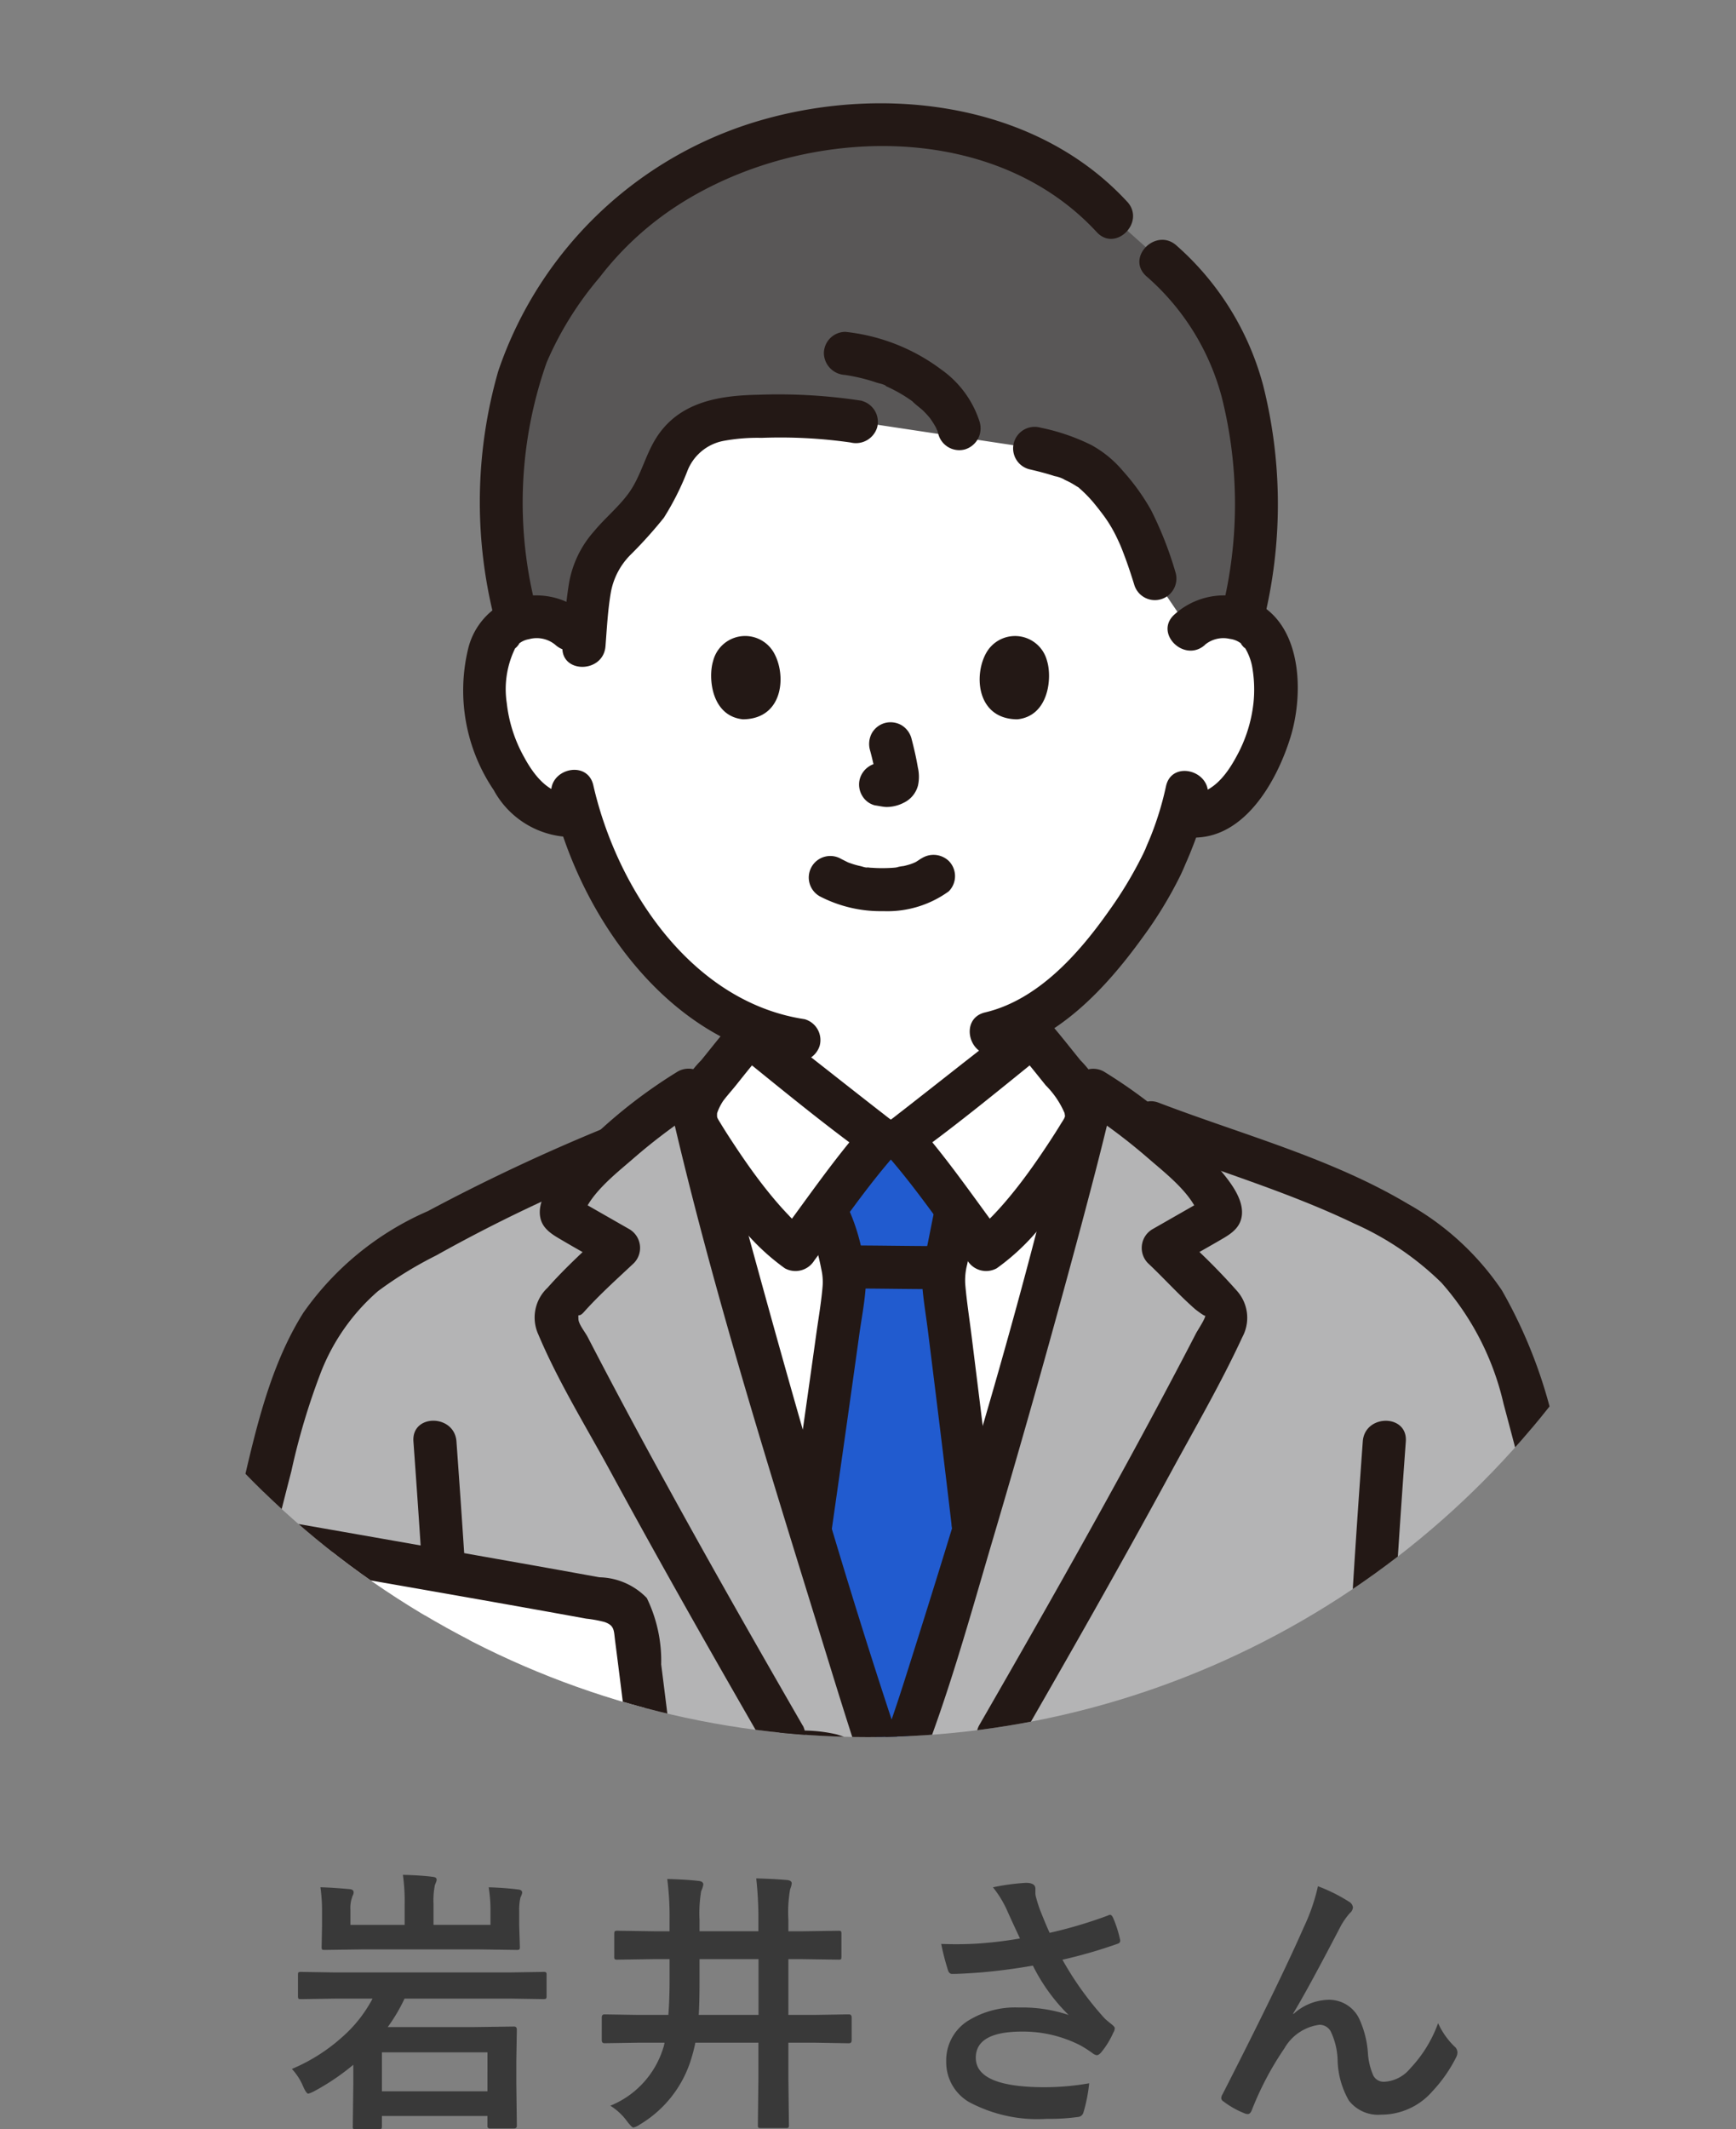 <svg xmlns="http://www.w3.org/2000/svg" xmlns:xlink="http://www.w3.org/1999/xlink" width="75" height="91.933" viewBox="0 0 75 91.933">
  <rect x="0" y="0" width="75" height="91.933" fill="#808080" stroke="none"/>
  <defs>
    <clipPath id="clip-path">
      <circle id="楕円形_45" data-name="楕円形 45" cx="37.5" cy="37.5" r="37.5" transform="translate(356 8651.69)" fill="#fff" stroke="#707070" stroke-width="1"/>
    </clipPath>
    <clipPath id="clip-path-2">
      <rect id="長方形_952" data-name="長方形 952" width="77.877" height="205.729" fill="none"/>
    </clipPath>
  </defs>
  <g id="iwai" transform="translate(-203 -8762.999)">
    <path id="パス_29844" data-name="パス 29844" d="M-23.491-4.711l-1.5.023q-.1,0-.117-.023a.277.277,0,0,1-.018-.123v-.9q0-.094.023-.111a.219.219,0,0,1,.111-.018l1.5.023h7.482l1.488-.023a.185.185,0,0,1,.117.023.2.2,0,0,1,.018.105v.9a.223.223,0,0,1-.021.123q-.021.023-.114.023l-1.488-.023h-4.512a7.328,7.328,0,0,1-.727,1.23h3.75l1.705-.023q.123,0,.123.135l-.023,1.354v.961l.023,1.834q0,.117-.123.117h-1.031a.1.1,0,0,1-.117-.117V.357H-21.5V.8q0,.094-.029.111a.183.183,0,0,1-.105.018h-1q-.094,0-.111-.023A.2.2,0,0,1-22.759.8l.023-1.822v-.832a10.022,10.022,0,0,1-1.67,1.131,1.382,1.382,0,0,1-.275.117q-.082,0-.217-.3a2.553,2.553,0,0,0-.492-.768A7.737,7.737,0,0,0-23.2-3.064a5.775,5.775,0,0,0,1.295-1.646Zm6.551,2.32H-21.5V-.709h4.559Zm.053-7.125q.668.018,1.277.094.17.018.17.141a.754.754,0,0,1-.076.205,2.5,2.5,0,0,0-.053.6v.609l.029.92q0,.1-.029.117a.236.236,0,0,1-.117.018l-1.646-.023h-4.992l-1.652.023q-.094,0-.111-.023a.219.219,0,0,1-.018-.111l.018-.92v-.609a7.143,7.143,0,0,0-.07-1.043q.5.012,1.277.082.158.018.158.141a.292.292,0,0,1-.035.129.508.508,0,0,0-.041.111,1.351,1.351,0,0,0-.064.5v.662h2.344v-.885a8.163,8.163,0,0,0-.076-1.277q.814.023,1.3.088.158.018.158.117a.329.329,0,0,1-.035.135q-.035.088-.041.105a3.411,3.411,0,0,0-.059.814v.9h2.461V-8.52A6.072,6.072,0,0,0-16.888-9.516Zm6.479,6.709-1.477.023q-.117,0-.117-.129V-3.9q0-.129.117-.129l1.477.023h1.283q.053-.674.053-1.559v-.85h-.662l-1.582.023a.214.214,0,0,1-.129-.023.219.219,0,0,1-.018-.111V-7.5q0-.1.029-.123a.236.236,0,0,1,.117-.018l1.582.023h.662V-8.1a12.646,12.646,0,0,0-.1-1.775q.779.018,1.342.082.217.018.217.158a1.243,1.243,0,0,1-.094.287A5.779,5.779,0,0,0-7.778-8.1v.48h2.543v-.469A15.636,15.636,0,0,0-5.329-9.9q.75.018,1.342.07.193.023.193.146a1,1,0,0,1-.07.252A5.711,5.711,0,0,0-3.94-8.109v.492h.563l1.6-.023q.094,0,.111.023a.258.258,0,0,1,.018.117v.973q0,.1-.023.117a.2.2,0,0,1-.105.018l-1.6-.023H-3.94v2.408H-2.8l1.471-.023q.123,0,.123.129v.99q0,.129-.123.129L-2.8-2.807H-3.94v1.512L-3.916.744A.185.185,0,0,1-3.94.861a.2.2,0,0,1-.105.018H-5.129q-.094,0-.111-.023A.219.219,0,0,1-5.258.744l.023-2.039V-2.807H-7.959a6.947,6.947,0,0,1-.182.709A4.979,4.979,0,0,1-10.35.721a.835.835,0,0,1-.287.135Q-10.7.855-10.9.6a2.584,2.584,0,0,0-.732-.686A3.944,3.944,0,0,0-9.354-2.555a1.407,1.407,0,0,0,.064-.252Zm2.6-1.2h2.578V-6.416H-7.778v.838Q-7.778-4.512-7.813-4.008Zm13.874-3.3q-.4-.855-.568-1.236a4.555,4.555,0,0,0-.6-.973,9.518,9.518,0,0,1,1.424-.193q.41,0,.41.252v.17a.638.638,0,0,0,.018.164,5.96,5.96,0,0,0,.188.6q.293.732.41.973a19.723,19.723,0,0,0,2.508-.744.27.27,0,0,1,.105-.035q.059,0,.123.117a5.169,5.169,0,0,1,.3.926.263.263,0,0,1,.012.07.134.134,0,0,1-.105.135,20.755,20.755,0,0,1-2.391.691A13.753,13.753,0,0,0,9.729-3.85q.1.094.316.264.117.1.117.152a.414.414,0,0,1-.07.205,3.567,3.567,0,0,1-.469.779q-.135.182-.24.182a.4.4,0,0,1-.193-.094A5.153,5.153,0,0,0,8.7-2.678a5.43,5.43,0,0,0-2.543-.609q-2,0-2,1.131,0,1.271,2.977,1.271a11.152,11.152,0,0,0,1.922-.17A6.788,6.788,0,0,1,8.8.229.261.261,0,0,1,8.569.4,8.668,8.668,0,0,1,7.233.48,6.269,6.269,0,0,1,3.852-.252,1.992,1.992,0,0,1,2.879-2a2.018,2.018,0,0,1,.949-1.758,3.874,3.874,0,0,1,2.2-.568,6.273,6.273,0,0,1,2.139.322A7.939,7.939,0,0,1,6.623-6.135q-1.172.205-2.314.3-.814.059-1.178.059-.141,0-.193-.217a10.614,10.614,0,0,1-.275-1.078q.363.012.65.012.428,0,.85-.023A17.143,17.143,0,0,0,6.061-7.307ZM18.939-9.562a7.147,7.147,0,0,1,1.342.668.321.321,0,0,1,.17.252.355.355,0,0,1-.135.24,3.291,3.291,0,0,0-.369.516q-1.465,2.813-2.08,3.82l.012.023a2.317,2.317,0,0,1,1.465-.615,1.442,1.442,0,0,1,1.365.791,4.206,4.206,0,0,1,.387,1.477,2.882,2.882,0,0,0,.234,1,.506.506,0,0,0,.463.27,1.558,1.558,0,0,0,1.131-.574A5.631,5.631,0,0,0,24.13-3.65a3.317,3.317,0,0,0,.7,1,.335.335,0,0,1,.135.252.452.452,0,0,1-.047.205A6.236,6.236,0,0,1,23.884-.709,2.923,2.923,0,0,1,21.675.3a1.6,1.6,0,0,1-1.4-.609,3.674,3.674,0,0,1-.486-1.723,3.07,3.07,0,0,0-.3-1.266A.546.546,0,0,0,19-3.58a2.055,2.055,0,0,0-1.512,1.02A13.362,13.362,0,0,0,16.079.111q-.07.164-.17.164a.386.386,0,0,1-.117-.023,3.827,3.827,0,0,1-.926-.516.193.193,0,0,1-.105-.152.352.352,0,0,1,.059-.17q2.449-4.793,3.516-7.225A8.338,8.338,0,0,0,18.939-9.562Z" transform="translate(241 8854)" fill="#393939"/>
    <g id="マスクグループ_897" data-name="マスクグループ 897" transform="translate(-153 111.309)" clip-path="url(#clip-path)">
      <g id="グループ_1462" data-name="グループ 1462" transform="translate(349.362 8656.15)" clip-path="url(#clip-path-2)">
        <path id="パス_22703" data-name="パス 22703" d="M70.2,257.62c-1.355-1.112-2.658-2.225-4.188-3.356-.759-.562-1.7-.95-2.425-1.56a4.257,4.257,0,0,1-.977-1.3c-.851-1.621-.775-4.646-.452-6.448,0,0,.033-.186.091-.508,2.1.241,4.732.361,6.606.379a24.777,24.777,0,0,0,4.531-.443l.834,1.31c.6.679,1.734,2.036,2.388,2.667,1.951,1.882,2.653,2.775,4.072,4.348a7.53,7.53,0,0,1,1.771,5.338c-.213,1.314-1.476,2.033-2.707,2.538a9.867,9.867,0,0,1-3.589.184A9.713,9.713,0,0,1,71.93,259c-.6-.46-1.168-.919-1.728-1.378" transform="translate(-14.212 -56.08)" fill="#595757"/>
        <path id="パス_22704" data-name="パス 22704" d="M41.876,257.5a17.555,17.555,0,0,1,4.574-2.9,7.663,7.663,0,0,0,2.815-1.3,4.042,4.042,0,0,0,.951-1.9,15.551,15.551,0,0,0,.062-6.3s-.054-.266-.14-.7a67.943,67.943,0,0,1-6.959.42,25.489,25.489,0,0,1-4.974-.526l-1.442,2.292-6.359,7.1c-3.127,3.209-2.055,6.449,1.572,7.035a9.943,9.943,0,0,0,5.626-.844,13.842,13.842,0,0,0,3.149-1.513c.391-.277.761-.562,1.127-.848" transform="translate(-6.554 -56.054)" fill="#595757"/>
        <path id="パス_22705" data-name="パス 22705" d="M72.3,244.58c1.166,2.124,3.063,3.8,4.725,5.517,1.827,1.892,4.089,3.974,4.253,6.773.179,3.063-4.242,3.038-6.25,2.476a12.115,12.115,0,0,1-4.414-2.628c-1.36-1.113-2.7-2.255-4.108-3.3-1.5-1.113-3.2-1.659-3.685-3.652a12.2,12.2,0,0,1-.047-4.834c.2-1.17-1.593-1.674-1.794-.495-.533,3.147-.579,7.187,2.366,9.175.784.529,1.616.949,2.372,1.523.943.716,1.853,1.473,2.765,2.227a19.359,19.359,0,0,0,4.878,3.378c2.732,1.1,6.551,1.3,8.776-.992,2.458-2.53.156-6.569-1.711-8.674-1.173-1.321-2.4-2.571-3.632-3.833a17.247,17.247,0,0,1-2.886-3.6c-.576-1.049-2.182-.112-1.606.939" transform="translate(-13.929 -55.803)" fill="#231815"/>
        <path id="パス_22706" data-name="パス 22706" d="M49.106,245.057a14.9,14.9,0,0,1,.035,5.274,3.816,3.816,0,0,1-.719,1.922,4.109,4.109,0,0,1-1.945.972A14.565,14.565,0,0,0,42.5,255.36a27.205,27.205,0,0,1-3.441,2.481c-2.4,1.26-6.4,2.839-8.91,1.024-2.715-1.963,1.012-5.156,2.322-6.64,2.187-2.478,4.575-4.837,6.174-7.756.575-1.05-1.03-1.989-1.606-.939a20.85,20.85,0,0,1-2.833,3.921c-1.341,1.5-2.634,3.039-4,4.513-1.2,1.29-2.46,2.569-2.771,4.377a4.034,4.034,0,0,0,.992,3.478c2.5,2.677,6.827,1.591,9.746.43a18,18,0,0,0,4.555-2.737,15.094,15.094,0,0,1,4.521-2.584,4.762,4.762,0,0,0,3.593-3.568,16.569,16.569,0,0,0,.061-6.8c-.225-1.174-2.017-.677-1.793.495" transform="translate(-6.28 -55.778)" fill="#231815"/>
        <path id="パス_22707" data-name="パス 22707" d="M53.516,127.653a.332.332,0,0,0-.653.018,42.291,42.291,0,0,1-.925,4.547,8.332,8.332,0,0,1-3.165,4.417,14.312,14.312,0,0,1-5.781,2.072,49.515,49.515,0,0,1-8.869.324c.04,1,.235,6.044.235,6.044,1.03,25.031,1.58,47.569,2.561,71.746a27.277,27.277,0,0,0,7.512,1.159,49.7,49.7,0,0,0,9.016-.778,49.676,49.676,0,0,0,9.007.781,27.351,27.351,0,0,0,7.511-1.16c.979-24.116,1.525-46.6,2.554-71.554l.24-6.407s0-.021,0-.062a55.151,55.151,0,0,1-10.095-.068,9.783,9.783,0,0,1-5.175-1.975,8.991,8.991,0,0,1-2.987-4.345,45.671,45.671,0,0,1-.992-4.757" transform="translate(-7.83 -29.232)" fill="#b4b4b5"/>
        <path id="パス_22708" data-name="パス 22708" d="M58.681,221.247a38.671,38.671,0,0,0,8.1.792,27.883,27.883,0,0,0,8.911-1.171.958.958,0,0,0,.683-.9c.946-23.336,1.544-46.686,2.492-70.022.108-2.647.2-5.293.3-7.94.045-1.2-1.815-1.2-1.86,0q-1.092,29.106-2.061,58.215-.34,9.874-.734,19.746l.683-.9a26.221,26.221,0,0,1-8.417,1.1,36.228,36.228,0,0,1-7.608-.725c-1.162-.286-1.658,1.506-.495,1.793" transform="translate(-13.313 -32.381)" fill="#231815"/>
        <path id="パス_22709" data-name="パス 22709" d="M52.916,219.456a36.256,36.256,0,0,1-7.611.722,26.208,26.208,0,0,1-8.419-1.1l.683.9c-.942-23.274-1.543-46.561-2.483-69.835q-.164-4.063-.317-8.125c-.046-1.193-1.906-1.2-1.86,0,.75,19.42,1.4,38.842,2.07,58.264q.34,9.85.732,19.7a.959.959,0,0,0,.683.9,27.891,27.891,0,0,0,8.913,1.17,38.742,38.742,0,0,0,8.105-.789c1.161-.285.67-2.079-.495-1.793" transform="translate(-7.551 -32.381)" fill="#231815"/>
        <path id="パス_22710" data-name="パス 22710" d="M57.988,155.355q.018,11.745,0,23.491l0,34.382q0,5.054,0,10.109a.93.93,0,0,0,1.859,0q0-12.1,0-24.19,0-17.093,0-34.185,0-4.8,0-9.608a.93.93,0,0,0-1.859,0" transform="translate(-13.307 -35.444)" fill="#231815"/>
        <path id="パス_22711" data-name="パス 22711" d="M56.088,57.849h-.46c-1.02,1.147-3.153,4.108-3.667,4.793-1.6-1.027-3.971-4.8-4.256-5.337,1.857,7.422,7.064,24.835,8.33,28.307,1.177-2.038,6.529-20.672,8.41-28.318-.253.491-2.646,4.313-4.262,5.348-.515-.686-2.647-3.646-3.667-4.793Z" transform="translate(-10.947 -13.147)" fill="#fff"/>
        <path id="パス_22712" data-name="パス 22712" d="M66.121,32.725a14.041,14.041,0,0,1-.864,2.641c-.452,1.226-2.948,5.525-6.106,7.2.046.606.125,1.206.231,1.809.165.945.113,1.788,1.429,2.264.085.031,3.813,1.805,3.946,1.859,0,0-3.083,7.057-12.966,7.057s-10.8-6.855-10.8-6.855c.257-.086,4.414-2.03,4.5-2.061,1.315-.475,1.258-1.318,1.429-2.264.094-.548.168-1.053.213-1.582a11.756,11.756,0,0,1-4.259-3.4A15.877,15.877,0,0,1,39.854,33.7a2.262,2.262,0,0,1-1.922-.482,6.324,6.324,0,0,1-1.855-3.007,5.8,5.8,0,0,1,.17-4.09,1.941,1.941,0,0,1,1.743-.968,2.087,2.087,0,0,1,1.511.553S37.918,13.016,52.874,13.016c16.516,0,13.373,12.694,13.373,12.694a2.087,2.087,0,0,1,1.511-.553,1.941,1.941,0,0,1,1.743.968,5.8,5.8,0,0,1,.17,4.09,6.322,6.322,0,0,1-1.854,3.007,2.3,2.3,0,0,1-1.777.512" transform="translate(-8.213 -2.987)" fill="#fff"/>
        <path id="パス_22713" data-name="パス 22713" d="M71.465,38.075a13.437,13.437,0,0,1-.609,2.03c-.089.236-.165.391-.271.656-.095.236.064-.128-.017.04-.029.062-.056.123-.086.185a17.266,17.266,0,0,1-1.488,2.476C67.7,45.3,65.927,47.3,63.651,47.835c-1.164.274-.671,2.067.495,1.793C66.832,49,68.9,46.753,70.455,44.6a17.678,17.678,0,0,0,1.617-2.645c.1-.2.182-.4.267-.6.1-.24-.068.16.039-.087.069-.161.138-.322.2-.485a13.446,13.446,0,0,0,.68-2.211c.243-1.168-1.549-1.667-1.793-.495" transform="translate(-14.454 -8.584)" fill="#231815"/>
        <path id="パス_22714" data-name="パス 22714" d="M39.548,38.507c1.153,5.059,4.961,10.576,10.429,11.4a.96.96,0,0,0,1.143-.65.936.936,0,0,0-.65-1.143c-4.867-.734-8.106-5.61-9.13-10.1-.266-1.166-2.059-.673-1.793.495" transform="translate(-9.069 -8.57)" fill="#231815"/>
        <path id="パス_22715" data-name="パス 22715" d="M54.443,43.9a5.7,5.7,0,0,0,2.749.641,4.522,4.522,0,0,0,2.824-.854.931.931,0,0,0,0-1.315.958.958,0,0,0-1.315,0c.321-.25-.018,0-.119.052-.079.041-.291.106,0,.009-.076.025-.149.057-.224.081-.095.031-.192.057-.29.079a2.1,2.1,0,0,0-.337.064c.095-.041.147-.018.006,0-.061.006-.123.012-.184.015-.148.009-.3.013-.445.012-.133,0-.266-.005-.4-.015-.061,0-.122-.008-.183-.015l-.1-.012.082.011c-.052.025-.241-.043-.3-.056-.1-.021-.191-.045-.286-.074s-.162-.054-.243-.082c-.21-.072.193.093,0,0-.1-.048-.2-.1-.3-.149a.93.93,0,1,0-.938,1.606" transform="translate(-12.39 -9.662)" fill="#231815"/>
        <path id="パス_22716" data-name="パス 22716" d="M57.247,35.86a12.36,12.36,0,0,1,.29,1.326c-.011-.082-.022-.165-.033-.247a.769.769,0,0,1,0,.183c.012-.082.022-.165.034-.247a.446.446,0,0,1-.021.082c.032-.074.063-.148.094-.223a.274.274,0,0,1-.029.053l.146-.188a.281.281,0,0,1-.043.042l.188-.145a.848.848,0,0,1-.1.055l.222-.094a.743.743,0,0,1-.177.052l.247-.033a.708.708,0,0,1-.166,0l.247.033c-.062-.008-.124-.024-.186-.032a.706.706,0,0,0-.371-.017.7.7,0,0,0-.346.11.952.952,0,0,0-.428.556.94.94,0,0,0,.094.716.891.891,0,0,0,.556.428c.165.022.325.063.492.071a1.626,1.626,0,0,0,.754-.183,1.145,1.145,0,0,0,.617-.747,1.785,1.785,0,0,0-.006-.777c-.072-.427-.171-.851-.281-1.27a.96.96,0,0,0-.427-.556.95.95,0,0,0-.717-.093.937.937,0,0,0-.556.427.979.979,0,0,0-.094.717" transform="translate(-13.03 -7.959)" fill="#231815"/>
        <path id="パス_22717" data-name="パス 22717" d="M48.573,30.93c-.221.72-.077,2.375,1.286,2.516,1.8-.011,1.9-2.012,1.291-2.953a1.427,1.427,0,0,0-2.577.438" transform="translate(-11.127 -6.85)" fill="#231815"/>
        <path id="パス_22718" data-name="パス 22718" d="M66.457,30.93c.221.72.077,2.375-1.286,2.516-1.8-.011-1.9-2.012-1.291-2.953a1.427,1.427,0,0,1,2.577.438" transform="translate(-14.582 -6.849)" fill="#231815"/>
        <path id="パス_22719" data-name="パス 22719" d="M64.965,20.808a11.172,11.172,0,0,0-1.335-3.085,5.057,5.057,0,0,0-3.855-2.534l-7.709-1.16a27.529,27.529,0,0,0-5.287-.174,3.64,3.64,0,0,0-2,.7,7.16,7.16,0,0,0-1.419,2.5c-.744,1.507-2.5,2.286-2.775,3.974a22.865,22.865,0,0,0-.263,2.4l-.6-.419a2.087,2.087,0,0,0-1.511-.553,2.441,2.441,0,0,0-.8.153,20.662,20.662,0,0,1-.65-5.29C36.654,13.38,38.137,9.405,40,7.586A14.823,14.823,0,0,1,42.863,4.6,16.442,16.442,0,0,1,53.036,1.257c3.627,0,7.307.852,10.075,3.937l2.136,1.9a11.929,11.929,0,0,1,2.3,2.7c1.083,1.793,1.657,4.048,1.8,7.53a17.146,17.146,0,0,1-.63,5.271,2.436,2.436,0,0,0-.74-.133,2.09,2.09,0,0,0-1.512.553Z" transform="translate(-8.435 -0.288)" fill="#595757"/>
        <path id="パス_22720" data-name="パス 22720" d="M39.878,28.394a3.208,3.208,0,0,0-3.494-.521,3.048,3.048,0,0,0-1.6,2.053A7.668,7.668,0,0,0,35.9,35.98a3.872,3.872,0,0,0,3.527,2.026.961.961,0,0,0,.93-.93.936.936,0,0,0-.93-.93c-1.059.138-1.753-.739-2.212-1.586a6.145,6.145,0,0,1-.751-2.335,4.009,4.009,0,0,1,.4-2.442c-.147.233.239-.208.109-.112a.949.949,0,0,1,.45-.206,1.259,1.259,0,0,1,1.138.243c.89.8,2.21-.515,1.315-1.315" transform="translate(-7.932 -6.328)" fill="#231815"/>
        <path id="パス_22721" data-name="パス 22721" d="M75.636,29.706a1.242,1.242,0,0,1,1.077-.257.992.992,0,0,1,.511.218c-.129-.095.253.341.109.113a2.453,2.453,0,0,1,.365.985,5.614,5.614,0,0,1,.037,1.456,6.163,6.163,0,0,1-.751,2.335c-.459.848-1.153,1.724-2.212,1.587a.934.934,0,0,0-.93.929.953.953,0,0,0,.93.93c2.447.317,3.949-2.326,4.56-4.3.549-1.774.526-4.528-1.208-5.663a3.19,3.19,0,0,0-3.8.355c-.9.8.424,2.11,1.315,1.315" transform="translate(-16.944 -6.325)" fill="#231815"/>
        <path id="パス_22722" data-name="パス 22722" d="M63.485,4.248C59.566,0,53.086-.818,47.713.717a16.946,16.946,0,0,0-11.4,10.852,20.46,20.46,0,0,0-.135,10.8.93.93,0,0,0,1.793-.494,18.186,18.186,0,0,1,.438-10.693,14.441,14.441,0,0,1,2.282-3.663A13.44,13.44,0,0,1,44.1,4.385C49.418.972,57.642.656,62.171,5.562c.813.881,2.125-.435,1.315-1.315" transform="translate(-8.151 0)" fill="#231815"/>
        <path id="パス_22723" data-name="パス 22723" d="M77.862,24.126a20.987,20.987,0,0,0-.015-10.186A12.24,12.24,0,0,0,74.106,7.9c-.883-.8-2.2.506-1.315,1.315a10.476,10.476,0,0,1,3.263,5.216,18.925,18.925,0,0,1,.015,9.2c-.281,1.163,1.512,1.659,1.794.495" transform="translate(-16.636 -1.756)" fill="#231815"/>
        <path id="パス_22724" data-name="パス 22724" d="M53.089,16.589a23.65,23.65,0,0,0-4.49-.26c-1.715.032-3.441.318-4.417,1.891-.465.748-.653,1.64-1.172,2.357-.437.6-1.029,1.08-1.5,1.65a4.527,4.527,0,0,0-1.077,2.229c-.145.9-.213,1.815-.284,2.728-.093,1.193,1.767,1.187,1.859,0,.061-.782.1-1.567.235-2.342a3.071,3.071,0,0,1,.886-1.642,19.168,19.168,0,0,0,1.4-1.56,11.676,11.676,0,0,0,1.009-2,2.093,2.093,0,0,1,1.556-1.317,8.018,8.018,0,0,1,1.653-.133,21.489,21.489,0,0,1,3.853.2.957.957,0,0,0,1.144-.65.938.938,0,0,0-.65-1.143" transform="translate(-9.211 -3.745)" fill="#231815"/>
        <path id="パス_22725" data-name="パス 22725" d="M66.107,19.96c.374.087.746.18,1.111.3a1.366,1.366,0,0,1,.44.159l-.08-.034.082.037c.069.032.139.066.207.1.1.055.207.116.305.182a.61.61,0,0,1,.152.106c-.117-.173-.1-.079-.023-.014a5.73,5.73,0,0,1,.545.549c.095.11.184.225.276.337-.155-.19,0,0,.02.028l.153.2a5.778,5.778,0,0,1,.479.75c.085.159.163.322.237.487.023.051.045.1.068.153-.032-.076-.035-.083-.01-.022q.061.147.118.3c.172.445.323.9.463,1.352a.93.93,0,0,0,1.794-.494,15.661,15.661,0,0,0-1.063-2.711A9.5,9.5,0,0,0,70.16,20.03,4.783,4.783,0,0,0,68.8,18.916a8.963,8.963,0,0,0-2.2-.75.93.93,0,1,0-.495,1.793" transform="translate(-15.015 -4.163)" fill="#231815"/>
        <path id="パス_22726" data-name="パス 22726" d="M61.553,16.739a4.4,4.4,0,0,0-1.664-2.3,8.385,8.385,0,0,0-4.15-1.633.931.931,0,0,0-.93.93.959.959,0,0,0,.93.93c-.21-.028.082.015.123.022.093.016.186.033.278.052.153.032.306.067.457.108q.253.067.5.152c.069.023.369.083.4.15-.116-.049-.126-.053-.032-.012l.062.028c.071.032.142.066.212.1q.188.094.371.2t.34.212c.058.039.115.078.171.119s.154.169,0-.007c.152.169.361.3.522.464.069.07.136.143.2.217.035.041.069.085.1.126s-.143-.2-.023-.027a3.735,3.735,0,0,1,.272.448c.015.032.028.067.045.1-.14-.242-.068-.179-.042-.095s.045.138.062.21a.937.937,0,0,0,1.143.649.949.949,0,0,0,.65-1.143" transform="translate(-12.577 -2.938)" fill="#231815"/>
        <path id="パス_22727" data-name="パス 22727" d="M42.507,58.192c.417-.146.821-.355,1.222-.539.618-.283,1.236-.569,1.853-.855.485-.225.969-.451,1.454-.673.05-.023.1-.045.151-.069s.126-.055-.075.031c-.24.1-.027.015.035-.01.119-.048.238-.1.354-.152a2.58,2.58,0,0,0,1.148-1.061,4.114,4.114,0,0,0,.389-1.365c.109-.7.23-1.4.294-2.108a.935.935,0,0,0-.931-.93.954.954,0,0,0-.929.93,17.916,17.916,0,0,1-.43,2.553c-.028.116.09-.139.016-.047a.789.789,0,0,0-.063.112c-.1.181.078-.049-.038.049a1.019,1.019,0,0,0-.1.1c.1-.115.063-.04.007-.006s-.092.059-.141.087c-.018.01-.21.107-.136.073-.067.03-.325.134-.474.2-1.033.475-2.062.957-3.094,1.431q-.4.185-.8.367l-.256.114c-.211.094.23-.086.055-.025a.953.953,0,0,0-.649,1.143.938.938,0,0,0,1.143.65" transform="translate(-9.484 -11.579)" fill="#231815"/>
        <path id="パス_22728" data-name="パス 22728" d="M64.915,51.29c.059.66.156,1.316.264,1.97a7.588,7.588,0,0,0,.19,1.019,2.555,2.555,0,0,0,.7,1.156,2.864,2.864,0,0,0,.623.436,4.963,4.963,0,0,0,.465.2c.305.117-.213-.1-.1-.045.916.471,1.869.882,2.8,1.322.443.21.882.427,1.334.616a.932.932,0,0,0,1.144-.65.96.96,0,0,0-.65-1.143c.463.194.029,0-.08-.046l-.6-.282-1.618-.765c-.417-.2-.834-.4-1.252-.591-.045-.022-.09-.043-.136-.063l-.035-.015c-.067-.03-.156-.067-.225-.095-.022-.009-.172-.076-.037-.012-.086-.042-.169-.087-.252-.136-.025-.015-.161-.106-.057-.032s0,0-.015-.015c-.067-.067-.182-.219-.069-.049-.049-.075-.089-.158-.138-.232s.045.078.034.086-.055-.162-.057-.17c-.022-.077-.042-.156-.058-.234-.039-.186-.064-.374-.092-.561-.092-.612-.173-1.068-.228-1.671a.93.93,0,1,0-1.859,0" transform="translate(-14.895 -11.556)" fill="#231815"/>
        <path id="パス_22729" data-name="パス 22729" d="M71.281,110.035c.455,4.379.8,8.013,1.056,11.424a.58.58,0,0,1-.536.625c-3.29.251-9.394.626-12.591.1a9.778,9.778,0,0,1-5.174-1.976,8.988,8.988,0,0,1-2.987-4.344,45.46,45.46,0,0,1-.989-4.743.332.332,0,0,0-.656,0,42.358,42.358,0,0,1-.925,4.548,8.331,8.331,0,0,1-3.165,4.417,14.325,14.325,0,0,1-5.781,2.071,50.272,50.272,0,0,1-10.832.18.637.637,0,0,1-.569-.687c.331-3.994.608-7.011,1.217-12.487.386-4.319.789-8.555,1.183-11.674.1-1.9.156-3.794.174-5.7H19.051a117.04,117.04,0,0,1,3.84-21.025c.683-2.952,1.688-5.758,3.953-7.585a31.417,31.417,0,0,1,3.005-1.8c2.193-1.116,5.546-2.789,7.552-3.564l.086-.033A26.788,26.788,0,0,1,40.76,55.3c1.315,5.839,6.737,24.1,8.455,29.157h.566c1.752-4.324,7.14-23.318,8.454-29.157.42.269.917.61,1.44,1l1.148.442c2.048.788,7.261,2.543,9.493,3.679a24.839,24.839,0,0,1,2.65,1.637,12.416,12.416,0,0,1,4.086,7.291c2.4,9.162,3.415,13.492,4.242,21.28a13.835,13.835,0,0,1-.407,4.681,8.1,8.1,0,0,1-2.44,3.951,8.836,8.836,0,0,1-5.572,2.105c-.794.025-1.589.031-2.379.021.25,2.634.488,5.615.785,8.655" transform="translate(-4.372 -12.689)" fill="#b4b4b5"/>
        <path id="パス_22730" data-name="パス 22730" d="M55.884,80.82c-.547-1.763-1.174-3.826-1.827-6.012.71-5.017,1.477-10.338,1.472-10.616a5.63,5.63,0,0,0-.328-1.568,8.749,8.749,0,0,0-.416-1.353s-.035-.07-.095-.186c.814-1.1,1.8-2.4,2.4-3.071h.888c.6.675,1.584,1.976,2.4,3.074a.21.21,0,0,0-.011.034c-.17.7-.2,1.034-.342,1.692q-.04.2-.092.4a3.934,3.934,0,0,0-.136.885c0,.168.754,5.975,1.309,10.756-1.346,4.55-2.6,8.524-3.289,10.226h-.566c-.334-.982-.808-2.464-1.364-4.256" transform="translate(-12.405 -13.312)" fill="#215bcf"/>
        <path id="パス_22731" data-name="パス 22731" d="M33.069,113.42c.3-3.311.6-6.622.973-9.924a78.675,78.675,0,0,0,.389-9.041c-.01-6.59-.439-13.171-.912-19.74-.086-1.187-1.946-1.2-1.859,0,.473,6.57.9,13.151.912,19.74a78.849,78.849,0,0,1-.389,9.041c-.376,3.3-.677,6.613-.973,9.924-.107,1.191,1.753,1.184,1.859,0" transform="translate(-7.161 -16.94)" fill="#231815"/>
        <path id="パス_22732" data-name="パス 22732" d="M72.006,114.839c.366,3.85.7,7.7,1.081,11.548q.276,2.768.519,5.541.1,1.2.2,2.4a2.563,2.563,0,0,0,.045.586c-.125-.191.327-.116.076-.28-.149-.1-.851.062-1.037.074a75.1,75.1,0,0,1-9.169.212c-3.149-.171-6.2-.888-8.169-3.548a10.043,10.043,0,0,1-1.586-4.023c-.19-.883-.325-1.778-.509-2.662-.136-.655-.411-1.225-1.16-1.3a1.25,1.25,0,0,0-1.315.871,22.925,22.925,0,0,0-.527,2.82,10.1,10.1,0,0,1-1.507,4c-1.933,2.7-5.475,3.521-8.6,3.809a51.137,51.137,0,0,1-5.519.185c-.878-.014-1.756-.047-2.631-.109a2.548,2.548,0,0,0-.539-.042q-.378-.147-.207.086.11.295.076-.168a9.644,9.644,0,0,0,.1-1.214c.313-3.67.686-7.334,1.093-11,.132-1.187-1.729-1.178-1.859,0-.392,3.53-.755,7.061-1.059,10.6-.128,1.493-.5,3.267,1.466,3.517a37.638,37.638,0,0,0,5.1.192c3.494-.037,7.072-.277,10.3-1.717a9.7,9.7,0,0,0,5.453-7.064c.2-.922.378-1.851.532-2.782l.03-.179q.327-.921-1.08-.362a3.29,3.29,0,0,0,.118.7q.147.851.32,1.7a14.086,14.086,0,0,0,1.415,4.333c1.783,3.094,4.74,4.5,8.151,5.01a47.51,47.51,0,0,0,9.593.1q1.082-.06,2.164-.139A2.707,2.707,0,0,0,75.3,136c.579-.624.381-1.494.319-2.26q-.109-1.371-.231-2.741c-.48-5.388-1.007-10.774-1.519-16.16-.112-1.181-1.973-1.193-1.859,0" transform="translate(-6.813 -26.148)" fill="#231815"/>
        <path id="パス_22733" data-name="パス 22733" d="M84.762,74.716c-.407,5.631-.775,11.267-.883,16.912a.93.93,0,0,0,1.859,0c.108-5.646.476-11.281.883-16.912.086-1.194-1.774-1.189-1.859,0" transform="translate(-19.248 -16.94)" fill="#231815"/>
        <path id="パス_22734" data-name="パス 22734" d="M49.931,52.24c-.583.651-1.3,1.606-1.87,2.265a1.8,1.8,0,0,0-.391,1.616c.219.438,2.638,4.317,4.267,5.361.515-.686,2.648-3.645,3.668-4.793-.382-.27-5.427-4.248-5.674-4.448" transform="translate(-10.924 -11.988)" fill="#fff"/>
        <path id="パス_22735" data-name="パス 22735" d="M64.815,52.24c.583.651,1.3,1.606,1.87,2.265a1.8,1.8,0,0,1,.391,1.616c-.219.438-2.638,4.317-4.267,5.361-.515-.686-2.648-3.645-3.668-4.793.382-.27,5.427-4.248,5.674-4.448" transform="translate(-13.571 -11.988)" fill="#fff"/>
        <path id="パス_22736" data-name="パス 22736" d="M50.172,82.455C48.179,79,46.2,75.532,44.282,72.034q-1.4-2.539-2.746-5.1-.329-.628-.655-1.256c-.11-.214-.394-.552-.4-.778-.01-.315-.012-.021.232-.294.67-.75,1.433-1.431,2.165-2.119a.938.938,0,0,0-.188-1.46l-1.3-.743-.65-.371q-.54-.363-.192-.055.046.358.094.717c.223-1.008,1.492-1.976,2.225-2.616a25.028,25.028,0,0,1,2.848-2.134l-1.366-.556C46.19,63.4,48.741,71.43,51.2,79.4c.518,1.68,1.038,3.36,1.6,5.025.382,1.127,2.178.643,1.793-.495C51.949,76.123,49.7,68.149,47.532,60.2c-.491-1.8-.98-3.608-1.393-5.429a.936.936,0,0,0-1.365-.556,21.8,21.8,0,0,0-4.789,3.975c-.507.6-1.352,1.522-1.139,2.38.119.479.565.716.953.944.646.38,1.3.743,1.952,1.114q-.094-.73-.188-1.46c-.819.769-1.666,1.533-2.409,2.377a1.759,1.759,0,0,0-.4,2.033c.861,2.043,2.077,4,3.135,5.949,2.167,3.987,4.412,7.933,6.68,11.864a.931.931,0,0,0,1.606-.939" transform="translate(-8.854 -12.412)" fill="#231815"/>
        <path id="パス_22737" data-name="パス 22737" d="M59.8,64.026c-1.315,0-2.629-.028-3.944-.028a.93.93,0,1,0,0,1.859c1.315,0,2.629.028,3.944.028a.93.93,0,1,0,0-1.859" transform="translate(-12.603 -14.686)" fill="#231815"/>
        <path id="パス_22738" data-name="パス 22738" d="M60.9,61.527c-.162.693-.277,1.395-.434,2.089a4.42,4.42,0,0,0-.156,1.268c.048.7.171,1.408.258,2.107.345,2.77.69,5.539,1.014,8.312a.959.959,0,0,0,.93.93.934.934,0,0,0,.929-.93c-.317-2.718-.655-5.433-.994-8.149-.091-.728-.206-1.459-.269-2.191a2.681,2.681,0,0,1,.08-.853c.154-.694.272-1.4.434-2.088.272-1.164-1.52-1.661-1.793-.495" transform="translate(-13.838 -13.966)" fill="#231815"/>
        <path id="パス_22739" data-name="パス 22739" d="M54.721,75.536c.4-2.8.8-5.6,1.187-8.4.1-.7.24-1.42.279-2.13a8.663,8.663,0,0,0-.862-3.511.937.937,0,0,0-1.272-.334.953.953,0,0,0-.334,1.272,11.381,11.381,0,0,1,.542,1.906,2.447,2.447,0,0,1,.055.776c-.058.679-.177,1.358-.271,2.033-.366,2.631-.744,5.26-1.117,7.89a.963.963,0,0,0,.65,1.144.936.936,0,0,0,1.143-.65" transform="translate(-12.142 -14.009)" fill="#231815"/>
        <path id="パス_22740" data-name="パス 22740" d="M49,51.307c-.493.558-.949,1.147-1.419,1.724a4.6,4.6,0,0,0-1.1,1.78,2.924,2.924,0,0,0,.677,2.433q.862,1.34,1.848,2.592a9.742,9.742,0,0,0,2.188,2.174.953.953,0,0,0,1.272-.334c1.158-1.547,2.245-3.158,3.522-4.605a.947.947,0,0,0-.188-1.46c-.115-.082-.226-.171-.338-.257.25.192-.126-.1-.186-.145l-.346-.27q-.935-.73-1.867-1.464c-.917-.72-1.84-1.435-2.748-2.167a.958.958,0,0,0-1.315,0,.936.936,0,0,0,0,1.315c1.926,1.553,3.852,3.151,5.862,4.595q-.094-.73-.188-1.461c-1.382,1.567-2.562,3.311-3.813,4.982l1.272-.334a5.06,5.06,0,0,1-.787-.7c-.31-.321-.6-.66-.879-1.006-.551-.683-1.069-1.427-1.557-2.172-.175-.267-.348-.536-.513-.81-.049-.081-.1-.161-.144-.246a.39.39,0,0,1-.043-.079c.058.234.058-.074.059-.079a2.288,2.288,0,0,1,.263-.531c.175-.232.372-.448.554-.675.4-.5.8-1.007,1.229-1.49a.951.951,0,0,0,0-1.315.938.938,0,0,0-1.315,0" transform="translate(-10.65 -11.712)" fill="#231815"/>
        <path id="パス_22741" data-name="パス 22741" d="M63.774,83.394c2.268-3.931,4.513-7.876,6.68-11.864,1.049-1.929,2.171-3.856,3.092-5.849a1.748,1.748,0,0,0-.237-2,27.749,27.749,0,0,0-2.53-2.507q-.094.73-.188,1.46c.65-.371,1.3-.738,1.952-1.114.394-.229.828-.463.953-.944.222-.852-.638-1.793-1.139-2.38a21.87,21.87,0,0,0-4.789-3.976.937.937,0,0,0-1.365.556c-1.865,8.233-4.3,16.4-6.845,24.447-.5,1.58-.992,3.171-1.61,4.709-.446,1.11,1.352,1.593,1.793.495,1.314-3.269,2.249-6.716,3.248-10.089q2-6.761,3.823-13.576c.485-1.824.967-3.651,1.384-5.492l-1.366.556a25.028,25.028,0,0,1,2.848,2.134c.741.647,2,1.6,2.225,2.616.031-.239.062-.478.093-.717q.349-.309-.192.055l-.65.371-1.3.743a.938.938,0,0,0-.188,1.46c.69.648,1.333,1.368,2.043,1.99,0,0,.455.358.434.267.026.109-.331.645-.4.777q-.324.629-.653,1.254Q69.5,69.419,68.06,72.034c-1.922,3.5-3.9,6.964-5.891,10.421a.931.931,0,0,0,1.606.938" transform="translate(-13.235 -12.412)" fill="#231815"/>
        <path id="パス_22742" data-name="パス 22742" d="M63.884,52.621c.427.482.825.989,1.229,1.49a3.822,3.822,0,0,1,.812,1.194c.01.033.031.253.041.131.006-.072.009-.024-.012.023a2.254,2.254,0,0,1-.153.26c-.165.274-.337.542-.512.81-.478.728-.986,1.459-1.521,2.127-.29.362-.593.717-.915,1.052-.139.143-.282.284-.431.417-.069.061-.138.121-.21.178.139-.11-.119.082-.147.1l1.272.334c-1.251-1.671-2.431-3.415-3.813-4.981q-.095.73-.189,1.46c2.01-1.442,3.936-3.041,5.862-4.594a.935.935,0,0,0,0-1.315.951.951,0,0,0-1.315,0c-.908.732-1.831,1.446-2.748,2.167q-.932.733-1.867,1.464l-.345.269c-.065.051-.438.338-.186.146-.112.086-.223.174-.339.257a.948.948,0,0,0-.188,1.46c1.278,1.449,2.365,3.059,3.522,4.605A.947.947,0,0,0,63,62.009a9.694,9.694,0,0,0,2.188-2.174q.987-1.251,1.849-2.591a2.929,2.929,0,0,0,.677-2.433,4.619,4.619,0,0,0-1.1-1.779c-.47-.577-.925-1.167-1.419-1.724a.93.93,0,0,0-1.315,1.315" transform="translate(-13.297 -11.712)" fill="#231815"/>
        <path id="パス_22743" data-name="パス 22743" d="M72.755,57.777c2.973,1.136,6.067,2.042,8.94,3.422a12.786,12.786,0,0,1,3.767,2.553,11.893,11.893,0,0,1,2.685,5.228c1.064,3.986,2.1,8,2.925,12.038q.528,2.591.91,5.21a39.251,39.251,0,0,1,.609,5.664,9.453,9.453,0,0,1-1.553,5.677,7.637,7.637,0,0,1-5.985,3,.93.93,0,0,0,0,1.859,9.384,9.384,0,0,0,9.045-7.24,17.062,17.062,0,0,0,.133-5.961c-.233-2.007-.51-4.01-.855-6-.744-4.29-1.822-8.513-2.917-12.724a21.082,21.082,0,0,0-2.384-6.42A11.913,11.913,0,0,0,84,60.342c-3.316-1.973-7.166-2.989-10.75-4.359-1.119-.428-1.6,1.369-.495,1.793" transform="translate(-16.551 -12.832)" fill="#231815"/>
        <path id="パス_22744" data-name="パス 22744" d="M46.057,94.5c-.173.149-.358.319-.558.515.408,3.417.834,7.094,1.21,10.357L49.18,104.1l.912-.472c.873-.452,1.472-.8,2.211-1.207-.979,1.023-1.449,1.415-2.775,2.861a1.406,1.406,0,0,0-.136,1.453c.442.646,1.372.384,1.62.25a44.548,44.548,0,0,1,4.717-2.6,15.04,15.04,0,0,0,4.529.234c.4-3.006.841-6.952,1.1-9.232-1.523.368-3.081-.44-4.489-1.158q-1.281-.653-2.6-1.233a8.072,8.072,0,0,0-1.417-.513,5.815,5.815,0,0,0-3.559.452c-1.3.559-1.928.44-3.242,1.567" transform="translate(-10.441 -21.196)" fill="#fff"/>
        <path id="パス_22745" data-name="パス 22745" d="M19.7,92.255A126.851,126.851,0,0,1,22.183,76.8c.358-1.533.74-3.062,1.135-4.586a29.441,29.441,0,0,1,1.294-4.316,8.943,8.943,0,0,1,2.448-3.457A16.876,16.876,0,0,1,29.572,62.9a66.911,66.911,0,0,1,7.8-3.722c1.1-.432.623-2.231-.494-1.793a82.764,82.764,0,0,0-7.663,3.6,12.778,12.778,0,0,0-5.382,4.392c-1.69,2.69-2.248,6.021-2.994,9.059-.687,2.8-1.306,5.615-1.782,8.457-.52,3.1-.878,6.23-1.211,9.357-.127,1.188,1.734,1.18,1.859,0" transform="translate(-4.093 -13.154)" fill="#231815"/>
        <path id="パス_22746" data-name="パス 22746" d="M2.363,76.935c6.668,1.137,25.491,4.383,31.149,5.433a.987.987,0,0,1,.8.845c.757,5.742,2.011,16.635,2.748,23.13a.989.989,0,0,1-1.141,1.09c-7.444-1.205-25.421-4.639-30.691-5.8a.983.983,0,0,1-.761-.794c-1-5.646-2.663-18.463-3.251-22.8a.99.99,0,0,1,1.149-1.109" transform="translate(-0.276 -17.651)" fill="#fff"/>
        <path id="パス_22747" data-name="パス 22747" d="M1.839,77.558q10.392,1.772,20.775,3.589c3.118.545,6.237,1.09,9.352,1.657a5.378,5.378,0,0,1,.787.144c.443.155.4.366.461.825q.183,1.422.358,2.845.4,3.21.774,6.421.417,3.529.823,7.059.175,1.511.348,3.022.087.765.174,1.529a4.713,4.713,0,0,1,.161,1.42c-.126.283-.456.113-.782.059q-.539-.089-1.076-.181-1.209-.206-2.418-.42-2.686-.474-5.368-.969-5.913-1.088-11.816-2.235-2.6-.505-5.2-1.026c-1.2-.242-2.473-.4-3.647-.754-.462-.139-.468-.256-.551-.743q-.1-.573-.191-1.148-.252-1.557-.482-3.119c-.334-2.233-.65-4.468-.959-6.705Q2.91,85.57,2.476,82.31L2.12,79.648q-.086-.632-.17-1.266c-.039-.293-.27-.811.137-.791,1.2.059,1.193-1.8,0-1.859A1.944,1.944,0,0,0,0,77.528a12.074,12.074,0,0,0,.256,2.12q.379,2.827.759,5.653c.587,4.34,1.177,8.682,1.859,13.01.13.824.2,1.7.415,2.5a2.159,2.159,0,0,0,1.882,1.546c1.4.3,2.8.585,4.209.865q6.134,1.227,12.283,2.372c3.971.745,7.943,1.479,11.927,2.157a9.4,9.4,0,0,0,2.41.326,1.942,1.942,0,0,0,1.7-2.127c-.117-2.236-.512-4.494-.769-6.718-.557-4.82-1.117-9.639-1.728-14.453a6.2,6.2,0,0,0-.622-2.867,2.927,2.927,0,0,0-2.05-.894q-2.233-.407-4.47-.8-11.854-2.1-23.721-4.116l-2.006-.343c-1.171-.2-1.674,1.592-.495,1.793" transform="translate(0 -17.378)" fill="#231815"/>
        <path id="パス_22748" data-name="パス 22748" d="M47.825,115.441c.509-.425.984-.894,1.462-1.353.771-.742,1.533-1.493,2.295-2.245a.93.93,0,1,0-1.315-1.315c-.761.752-1.523,1.5-2.295,2.245-.477.459-.952.928-1.461,1.353a.932.932,0,0,0,0,1.315.954.954,0,0,0,1.315,0" transform="translate(-10.611 -25.302)" fill="#231815"/>
        <path id="パス_22749" data-name="パス 22749" d="M16.429,103.034a1.315,1.315,0,0,0-1.171-1.1,1.8,1.8,0,0,0-1.824,1.035,21.329,21.329,0,0,0-.7,5.159,4.447,4.447,0,0,0,3.23,4.054,28.127,28.127,0,0,0,7.317.862,2.927,2.927,0,0,0,2.748-1.294,19.885,19.885,0,0,0,.129-4.189,2,2,0,0,0-1.086-2.062,1.483,1.483,0,0,0-1.865.336c.165-.927.389-3.063-1.433-3.3a1.443,1.443,0,0,0-1.715.938c.045-1.248-.382-2.383-1.651-2.56s-1.885,1.225-1.943,1.741" transform="translate(-2.921 -23.153)" fill="#fff"/>
        <path id="パス_22750" data-name="パス 22750" d="M24.7,107.372c.337-.267.816.08.987.282.28.331.219,1.09.227,1.64.012.822.054,1.647.015,2.468a2.429,2.429,0,0,1-.1.742.475.475,0,0,1-.039.05,1.683,1.683,0,0,1-.266.22,2.338,2.338,0,0,1-1.373.418c.247.013-.57.015-.377,0,.137-.013-.116.008-.165.011-.208.012-.417.012-.626.008a25.7,25.7,0,0,1-3.232-.306,14.734,14.734,0,0,1-2.858-.567.938.938,0,0,0-1.143.65.948.948,0,0,0,.65,1.143,17.7,17.7,0,0,0,3.657.678,15.245,15.245,0,0,0,4.154.185h-.494a3.967,3.967,0,0,0,3.31-1.044c.948-.9.791-2.419.768-3.61-.024-1.322.211-2.954-.791-4a2.611,2.611,0,0,0-3.616-.281.934.934,0,0,0,0,1.315.952.952,0,0,0,1.315,0" transform="translate(-3.607 -24.2)" fill="#231815"/>
        <path id="パス_22751" data-name="パス 22751" d="M25.715,109.7q.086-2.005.221-4.008a3.936,3.936,0,0,0-.77-3.14,2.727,2.727,0,0,0-3.585-.188,3.449,3.449,0,0,0-.918,2.375c-.185,1.392-.271,2.792-.383,4.191a.938.938,0,0,0,.93.93.948.948,0,0,0,.929-.93c.082-1.03.146-2.062.254-3.09a16.387,16.387,0,0,1,.217-1.644c.012-.062.029-.123.045-.184.045-.186.07-.008-.023.032.028-.012.07-.143.087-.172.063-.108.138-.145.01-.03.057-.052.112-.111.168-.164-.125.119-.048.049.054-.009s-.154.039-.025.015c.062-.011.123-.034.186-.046-.2.039.139.007.193.008,0,0,.158.015.076,0s.1.022.115.027c.063.015.285.116.143.039.047.025.092.053.139.079.193.106-.058-.064.022.019l.1.107c.09.1-.076-.126-.013-.011.042.076.086.148.124.226-.091-.19.015.067.032.13s.025.1.035.148c.006.026.039.238.021.1-.015-.119.01.141.012.181.005.1.007.2.005.3,0,.25-.028.5-.045.747q-.134,1.975-.217,3.953a.93.93,0,1,0,1.859,0" transform="translate(-4.653 -23.356)" fill="#231815"/>
        <path id="パス_22752" data-name="パス 22752" d="M21.714,103.259a3.841,3.841,0,0,0-.764-2.648,2.66,2.66,0,0,0-2.656-.838,2.84,2.84,0,0,0-1.761,1.634,7.576,7.576,0,0,0-.41,2.554c-.086,1.211-.137,2.425-.215,3.637a.93.93,0,0,0,1.86,0c.073-1.141.124-2.284.2-3.424.033-.493.072-.986.122-1.477.007-.071.015-.142.022-.213.018-.163.015-.143-.009.059a1.433,1.433,0,0,0,.034-.143c.02-.074.049-.146.072-.218-.081.242,0,.012.029-.046a2.366,2.366,0,0,1,.124-.213c.026-.041.053-.08.082-.119-.071.09-.072.1-.005.015.054-.051.106-.106.159-.158-.15.146.075-.042.123-.072.166-.1-.129.015.068-.022.106-.022.1-.026-.006-.011a1.429,1.429,0,0,1,.173-.006c.177-.008-.042-.033.122.016.043.012.353.138.19.052.029.015.258.164.18.1s.116.123.137.145c-.135-.146.057.1.081.14.015.027.1.255.042.079a3.2,3.2,0,0,1,.1.327c.01.042.051.266.028.1a4.081,4.081,0,0,1,.023.745.93.93,0,1,0,1.859,0" transform="translate(-3.65 -22.876)" fill="#231815"/>
        <path id="パス_22753" data-name="パス 22753" d="M17.051,102.824c-.27-1.664-2.315-2.187-3.63-1.42-1.452.847-1.54,2.786-1.715,4.287a7.973,7.973,0,0,0,.352,4.643,5.587,5.587,0,0,0,3.383,2.782.93.93,0,0,0,.494-1.793,3.685,3.685,0,0,1-2.084-1.6,4.437,4.437,0,0,1-.391-2.893c.042-.586.1-1.173.19-1.754.052-.321.112-.64.184-.958a3.587,3.587,0,0,1,.221-.868c-.056.106.15-.143.184-.17a.94.94,0,0,1,.462-.2.478.478,0,0,1,.556.435.936.936,0,0,0,1.143.649.951.951,0,0,0,.65-1.143" transform="translate(-2.647 -23.19)" fill="#231815"/>
        <path id="パス_22754" data-name="パス 22754" d="M47.091,94.626a13.046,13.046,0,0,1,2.994-1.26,4.942,4.942,0,0,1,3.907.217c2.393,1.062,4.917,2.971,7.666,2.425,1.173-.233.677-2.026-.495-1.793-1.425.284-2.8-.582-4.027-1.194a20.21,20.21,0,0,0-3.856-1.677,6.516,6.516,0,0,0-3.935.321,15.229,15.229,0,0,0-3.192,1.355c-.986.667-.056,2.278.939,1.606" transform="translate(-10.494 -20.921)" fill="#231815"/>
        <path id="パス_22755" data-name="パス 22755" d="M48.394,97.222,46.14,98.359a.93.93,0,0,0,.222,1.7,1.026,1.026,0,0,0,.717-.094l2.253-1.137a.93.93,0,0,0-.222-1.7,1.026,1.026,0,0,0-.717.094" transform="translate(-10.483 -22.282)" fill="#231815"/>
        <path id="パス_22756" data-name="パス 22756" d="M48.032,104.022c1.214-.743,2.487-1.387,3.758-2.026a.936.936,0,0,0,.333-1.272.952.952,0,0,0-1.271-.334c-1.271.64-2.544,1.284-3.758,2.026a.93.93,0,0,0,.939,1.606" transform="translate(-10.701 -23.01)" fill="#231815"/>
        <path id="パス_22757" data-name="パス 22757" d="M48.981,108.087c.894-.462,1.794-.915,2.679-1.393.793-.428,1.573-.879,2.372-1.294a.937.937,0,0,0,.334-1.272.952.952,0,0,0-1.272-.334c-.8.415-1.58.867-2.372,1.294-.885.478-1.785.931-2.679,1.393a.936.936,0,0,0-.334,1.272.951.951,0,0,0,1.272.334" transform="translate(-10.919 -23.791)" fill="#231815"/>
        <path id="パス_22758" data-name="パス 22758" d="M58.312,108.6a16.162,16.162,0,0,0,4.733.252.952.952,0,0,0,.93-.93.941.941,0,0,0-.93-.93,14.072,14.072,0,0,1-2.286.059c-.349-.02-.7-.054-1.044-.094-.109-.015-.1-.014.012,0l-.117-.017-.271-.042q-.267-.043-.532-.094a.93.93,0,1,0-.495,1.793" transform="translate(-13.226 -24.505)" fill="#231815"/>
        <path id="パス_22759" data-name="パス 22759" d="M52.072,105.028c-.508.515-1.026,1.02-1.526,1.542a8.877,8.877,0,0,0-1.036,1.151,2.393,2.393,0,0,0-.354,1.4,1.909,1.909,0,0,0,2.13,1.788,6.418,6.418,0,0,0,2.594-1.189c.5-.3.993-.609,1.5-.9.244-.138.492-.271.743-.4.272-.135.465-.22.68-.3a.956.956,0,0,0,.649-1.143.936.936,0,0,0-1.143-.65,19.769,19.769,0,0,0-3.128,1.637c-.491.3-.982.6-1.485.877-.029.016-.348.177-.345.188q.242-.1.1-.045l-.1.032c-.064.018-.325.045-.063.027-.095.007-.186.007-.28.007.127.022.139.022.032,0s-.094-.025.015.019c-.088-.053-.089-.046,0,.022-.071-.074-.077-.072-.018.005-.052-.092-.053-.088-.006.011-.024-.106-.027-.1-.011.007,0-.056.038-.37-.005-.172.012-.054.127-.354.025-.15.032-.062.151-.22-.012-.022.189-.229.405-.439.609-.654.573-.606,1.17-1.189,1.755-1.784a.93.93,0,0,0-1.315-1.315" transform="translate(-11.279 -24.04)" fill="#231815"/>
        <path id="パス_22760" data-name="パス 22760" d="M82.958,109.113a63.636,63.636,0,0,1-10.733-.636q-2.1-.3-4.189-.722-1.018-.207-2.03-.445-.341-.081-.68-.166l-.427-.109q-.447-.208-.063.349c-.012,0,.824-6.247.884-6.75q.215-1.818.42-3.637a10.249,10.249,0,0,1,.354-2.562l-.427.556c.242-.184,1.285.133,1.565.172q.908.127,1.816.256,1.773.253,3.544.515,3.39.5,6.777,1.025c1.171.179,1.676-1.613.495-1.794-4.043-.619-8.087-1.231-12.138-1.8-1.537-.214-3.333-.762-3.581,1.3-.134,1.117-.254,2.236-.382,3.353-.317,2.778-.623,5.559-1.036,8.325a2.507,2.507,0,0,0,.062,1.748c.37.618,1.11.714,1.754.873,1.522.378,3.06.693,4.6.961a67.7,67.7,0,0,0,13.412,1.048.93.93,0,0,0,0-1.859" transform="translate(-14.456 -21.373)" fill="#231815"/>
      </g>
    </g>
  </g>
</svg>
